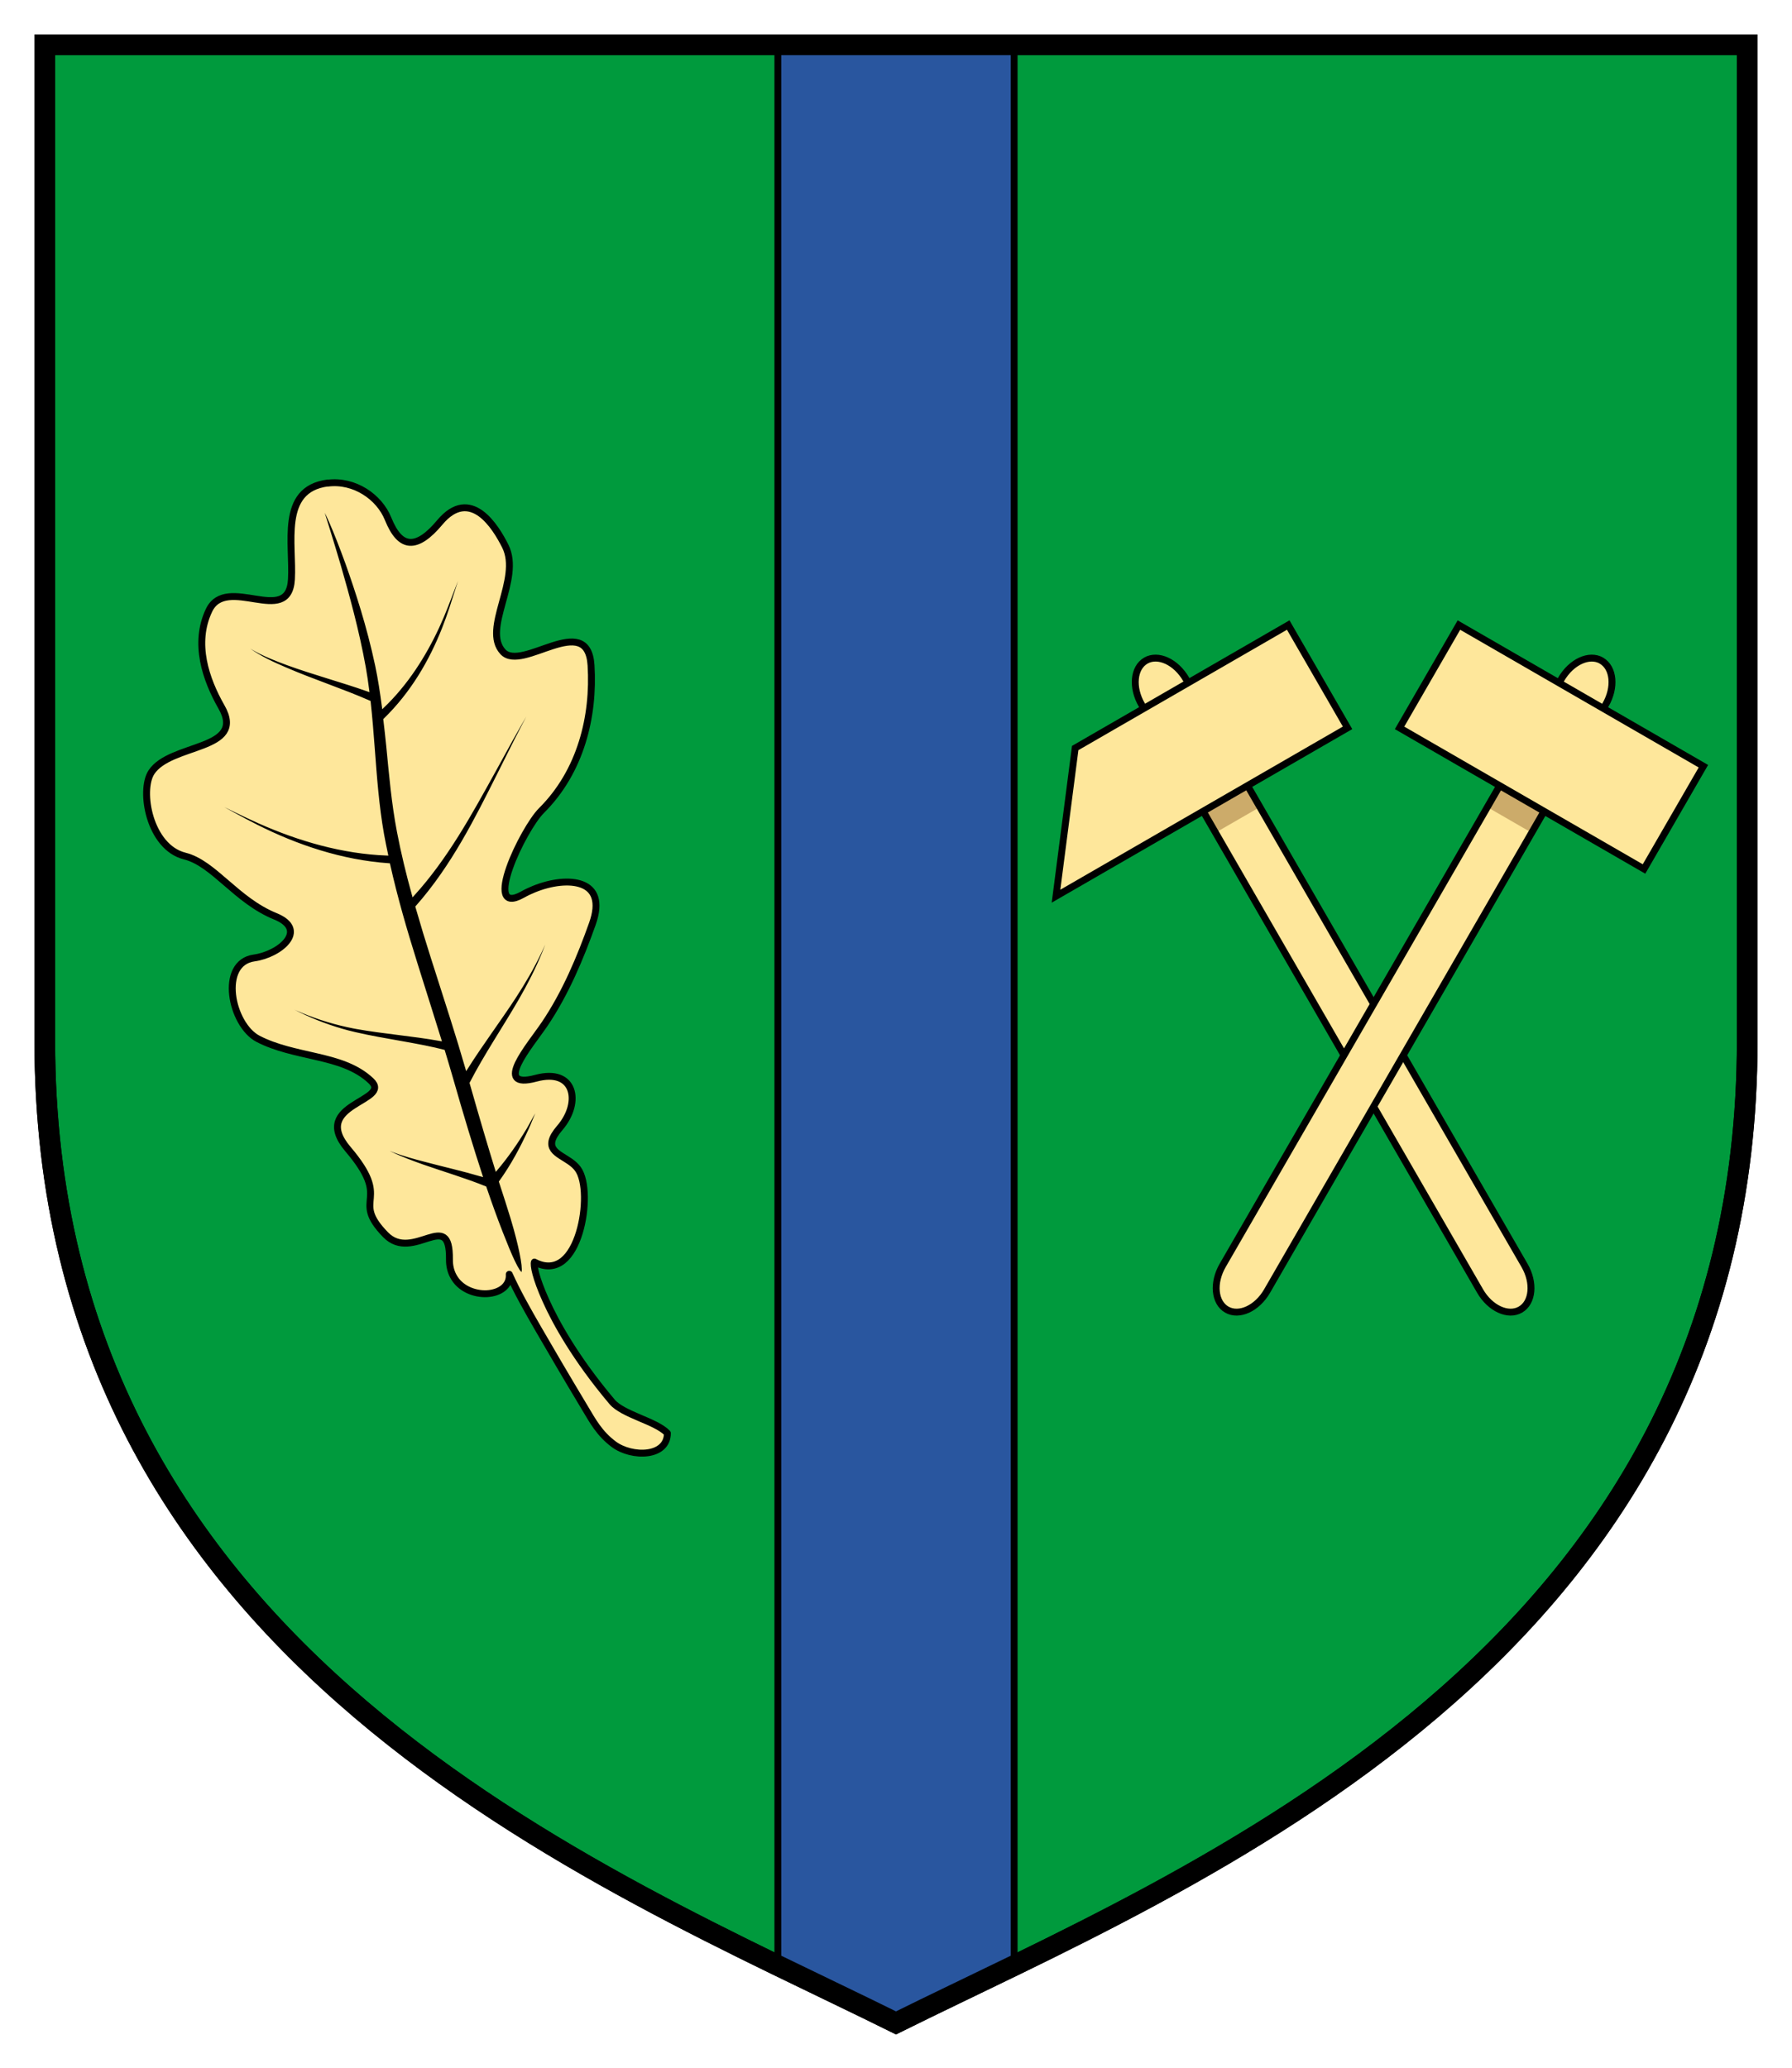 <svg xmlns:rdf="http://www.w3.org/1999/02/22-rdf-syntax-ns#" xmlns="http://www.w3.org/2000/svg" xml:space="preserve" height="300" viewBox="0 0 260 300" width="260" version="1.1" xmlns:cc="http://creativecommons.org/ns#" xmlns:dc="http://purl.org/dc/elements/1.1/"><g transform="matrix(1.25,0,0,-1.25,0,300)"><g transform="matrix(1,0,0,-1,0,240)"><path d="m5.199 5.199v115.65c0 71.746 64.781 97.062 98.801 113.95 34.02-16.891 98.801-42.207 98.801-113.95v-115.65h-197.6z" stroke="#000000" stroke-width="2.4" fill="#009a3d"/></g><g transform="matrix(1,0,0,-1,0,240)"><path stroke-linejoin="round" d="m38.035 56.062c-2.855 0.368-3.828 2.18-4.133 4.376-0.304 2.195 0.043 4.789-0.074 6.8-0.16 2.821-2.07 2.625-4.172 2.293-2.101-0.332-4.398-0.797-5.398 1.313-1.813 3.824-0.383 8.004 1.449 11.215 1.465 2.566-0.035 3.613-2.164 4.437-2.125 0.828-4.875 1.457-5.969 3.141-0.695 1.07-0.75 3.238-0.125 5.273 0.629 2.031 1.942 3.942 4 4.453 3.379 0.844 5.949 5.141 10.516 6.996 3.871 1.575 0.535 4.418-2.473 4.832-2.039 0.282-2.722 2.207-2.492 4.278 0.23 2.07 1.391 4.297 2.949 5.105 2.067 1.074 4.422 1.528 6.676 2.051 2.406 0.551 4.691 1.187 6.422 2.813 1.281 1.195-0.485 1.851-2.035 2.867-1.551 1.011-2.907 2.386-0.625 5.074 2.59 3.047 2.695 4.441 2.605 5.617-0.086 1.18-0.359 2.145 1.762 4.32 1.586 1.629 3.5 0.832 4.969 0.379 0.734-0.226 1.359-0.363 1.793-0.062 0.433 0.297 0.668 1.027 0.652 2.558-0.008 0.739 0.152 1.368 0.43 1.895 0.765 1.492 2.472 2.148 3.937 2.07 1.465-0.082 2.676-0.898 2.574-2.25 0.903 2.012 2.032 4.02 3.442 6.457 1.41 2.438 3.086 5.301 5.344 9.063 0.921 1.531 1.671 2.957 3.343 4.207 1.043 0.781 2.621 1.168 3.922 0.992 1.301-0.172 2.309-0.906 2.305-2.277-0.692-0.719-1.988-1.25-3.27-1.797-1.277-0.547-2.539-1.113-3.148-1.84-2.188-2.594-3.793-4.879-5.024-6.844-1.226-1.965-2.074-3.605-2.671-4.941-1.204-2.668-1.438-4.098-1.321-4.438 1.324 0.7 2.434 0.524 3.301-0.16 0.863-0.687 1.492-1.887 1.906-3.242 0.414-1.352 0.614-2.867 0.594-4.207-0.02-1.344-0.258-2.52-0.77-3.219-0.238-0.324-0.55-0.59-0.878-0.824-1.446-1.016-3.293-1.5-1.223-3.906 1.32-1.532 1.727-3.289 1.269-4.496-0.457-1.211-1.785-1.883-4.019-1.286-2.543 0.68-2.734-0.273-2.063-1.699 0.676-1.422 2.211-3.32 3.079-4.605 2.414-3.582 4.113-7.633 5.527-11.606 0.934-2.625 0.242-4.015-1.192-4.57-1.433-0.555-3.605-0.273-5.582 0.531-0.453 0.184-0.898 0.395-1.32 0.633-2.39 1.34-2.394-0.594-1.512-3.105 0.879-2.512 2.649-5.598 3.696-6.641 2.293-2.281 3.816-5.008 4.726-7.906 0.914-2.895 1.215-5.965 1.032-8.957-0.2-3.184-2.207-2.985-4.438-2.278-2.23 0.711-4.68 1.922-5.793 0.707-2.461-2.686 2.191-8.413 0.285-12.248-0.562-1.125-1.566-2.875-2.886-3.821-1.325-0.941-2.954-1.062-4.727 1.059-1.32 1.578-2.469 2.363-3.461 2.308-0.988-0.054-1.816-0.945-2.539-2.738-1.023-2.535-3.91-4.531-7.012-4.133 0-0.004 0.004-0.004 0.004-0.008z" fill-rule="evenodd" stroke="#000000" stroke-linecap="round" stroke-width="0.8" fill="#fee79b"/></g><g transform="matrix(1,0,0,-1,0,240)"><path d="m26.438 72.301c0.863 2.562 3.886 4.09 6.667 5.273 3.215 1.399 6.622 2.488 9.778 3.879 0.195 1.77 0.344 3.582 0.48 5.43 0.246 3.258 0.485 6.605 1.075 9.949 0.136 0.781 0.308 1.559 0.468 2.336-5.148-0.191-10.207-1.668-14.816-3.715-1.875-0.832-3.684-1.758-5.516-2.637-1.222-0.593-2.457-1.246-3.844-1.476 1.368 0.289 2.536 0.988 3.731 1.633 1.769 0.961 3.523 1.965 5.359 2.886 4.625 2.325 9.821 4.094 15.325 4.477 0.863 3.867 1.976 7.672 3.121 11.328 0.172 0.555 0.343 1.102 0.515 1.648 0.801 2.547 1.582 5.012 2.317 7.383-3.25-0.582-6.532-0.824-9.711-1.394-0.114-0.024-0.227-0.043-0.34-0.063-4.059-0.789-7.957-2.386-11.219-4.691 2.984 2.367 6.645 4.148 10.574 5.187 0.27 0.067 0.543 0.137 0.817 0.2 3.445 0.8 6.976 1.203 10.281 2.039 0.316 1.039 0.621 2.058 0.906 3.05 1.309 4.586 2.465 8.383 3.457 11.403-2.187-0.641-4.398-1.137-6.566-1.715-2.465-0.633-4.961-1.387-7.067-2.813-0.039-0.132-0.078-0.265-0.117-0.402 0.028 0.137 0.055 0.277 0.086 0.418 1.938 1.527 4.426 2.512 6.891 3.387 2.445 0.855 4.926 1.582 7.238 2.523 0.035 0.098 0.09 0.258 0.121 0.352 0.61 1.789 1.16 3.293 1.649 4.547 0.039 0.101 0.078 0.199 0.113 0.297 0.574 1.472 1.031 2.578 1.398 3.347 0.223 0.473 0.411 0.821 0.563 1.051 0.082 0.129 0.156 0.223 0.219 0.285 0.148 0.145 0.242 0.117 0.285-0.055 0.015-0.078 0.027-0.191 0.027-0.332-0.004-0.277-0.043-0.66-0.125-1.14-0.148-0.895-0.426-2.11-0.812-3.504-0.114-0.395-0.231-0.805-0.356-1.231-0.195-0.648-0.406-1.324-0.629-2.015-0.136-0.41-0.504-1.531-0.73-2.254 1.39-1.934 2.488-3.992 3.433-6.07 0.633-1.352 0.973-2.844 2.227-3.762-1.352 0.801-1.953 2.332-2.688 3.578-1.015 1.687-2.14 3.316-3.418 4.824-0.793-2.566-1.753-5.789-2.96-10.035 1.695-3.289 3.835-6.426 5.71-9.672 2.036-3.527 3.668-7.226 4.387-10.988-0.945 3.738-2.781 7.324-5 10.719-1.797 2.742-3.801 5.41-5.586 8.23-1.066-3.699-2.383-7.734-3.726-11.949-0.09-0.281-0.18-0.567-0.274-0.852-0.621-1.945-1.226-3.937-1.801-5.937 4.176-4.727 6.872-10.184 9.543-15.5 1.27-2.524 2.489-5.055 3.872-7.531 0.96-1.715 1.898-3.489 3.464-4.844-1.621 1.308-2.652 3.074-3.679 4.758-1.493 2.441-2.825 4.945-4.196 7.425-2.754 4.973-5.507 10.032-9.406 14.313-0.672-2.434-1.273-4.891-1.742-7.348-0.633-3.301-0.922-6.648-1.238-9.906-0.102-1.055-0.223-2.074-0.344-3.105 3.156-3.071 5.305-6.766 6.816-10.582 1.297-3.274 2.039-6.684 3.512-9.911-1.664 3.153-2.621 6.559-4.09 9.731-1.574 3.39-3.637 6.629-6.398 9.277-0.215-1.64-0.461-3.246-0.785-4.789-0.985-4.633-2.321-8.664-3.438-11.82-1.418-3.903-2.551-6.465-3.019-6.946h-0.004c0.617 1.95 1.375 4.379 2.195 7.153 0.996 3.472 2.121 7.484 2.906 11.847 0.156 0.868 0.281 1.758 0.399 2.657-3.121-1.102-6.309-1.946-9.344-3.051-2.832-1.047-5.879-2.277-6.945-4.781l0.004-0.008v0.004z" stroke="#fee79b" stroke-width=".275" fill="#000000"/></g><g transform="matrix(1,0,0,-1,0,240)"><path d="m90.289 5.199v222.94c4.91 2.39 9.543 4.59 13.711 6.664 4.168-2.074 8.801-4.274 13.711-6.664v-222.94h-27.422z" stroke="#000000" stroke-width="0.8" fill="#29569f"/></g><g transform="matrix(1,0,0,-1,0,240)"><path d="m5.199 5.199v115.65c0 71.746 64.781 97.062 98.801 113.95 34.02-16.891 98.801-42.207 98.801-113.95v-115.65h-197.6z" stroke="#000000" stroke-width="2.4" fill="none"/></g><path fill="#fee79b" d="m132.99 163.32c1.43 0.825 3.516-0.14 4.684-2.16l39.277-68.031c1.168-2.02 0.957-4.309-0.473-5.133-1.429-0.828-3.515 0.137-4.683 2.156l-39.277 68.032c-1.168 2.019-0.958 4.308 0.472 5.136z"/><path fill="#ccab6a" d="m139.35 158.26-5.157-2.981 6.887-11.929 5.16 2.976-6.89 11.934z"/><g transform="matrix(1,0,0,-1,0,240)"><path stroke-linejoin="round" d="m132.99 76.68c1.43-0.825 3.516 0.14 4.684 2.16l39.277 68.031c1.168 2.02 0.957 4.309-0.473 5.133-1.429 0.828-3.515-0.137-4.683-2.156l-39.27-68.034c-1.168-2.019-0.958-4.308 0.472-5.136z" stroke="#000000" stroke-linecap="round" stroke-width="0.8" fill="none"/></g><path fill="#fee79b" d="m185.88 163.32c1.43-0.828 1.641-3.117 0.473-5.136l-39.28-68.028c-1.164-2.019-3.254-2.984-4.683-2.156-1.43 0.824-1.641 3.113-0.473 5.133l39.277 68.031c1.168 2.02 3.258 2.985 4.684 2.16z"/><path fill="#ccab6a" d="m179.51 158.26-6.887-11.934 5.156-2.976 6.891 11.929-5.16 2.977v0.004z"/><g transform="matrix(1,0,0,-1,0,240)"><path stroke-linejoin="round" d="m185.88 76.68c1.43 0.828 1.641 3.117 0.473 5.136l-39.278 68.032c-1.164 2.019-3.254 2.984-4.683 2.156-1.43-0.824-1.641-3.113-0.473-5.133l39.29-68.03c1.168-2.02 3.258-2.985 4.684-2.16z" stroke="#000000" stroke-linecap="round" stroke-width="0.8" fill="none"/></g><g transform="matrix(1,0,0,-1,0,240)"><path d="m169.34 72.551 28.375 16.383-6.891 11.929-28.375-16.379 6.891-11.933z" stroke="#000000" stroke-width="0.8" fill="#fee79b"/></g><g transform="matrix(1,0,0,-1,0,240)"><path d="m124.8 86.824 24.726-14.277 6.887 11.933-33.84 19.54 2.227-17.196z" stroke="#000000" stroke-width="0.8" fill="#fee79b"/></g></g></svg>
